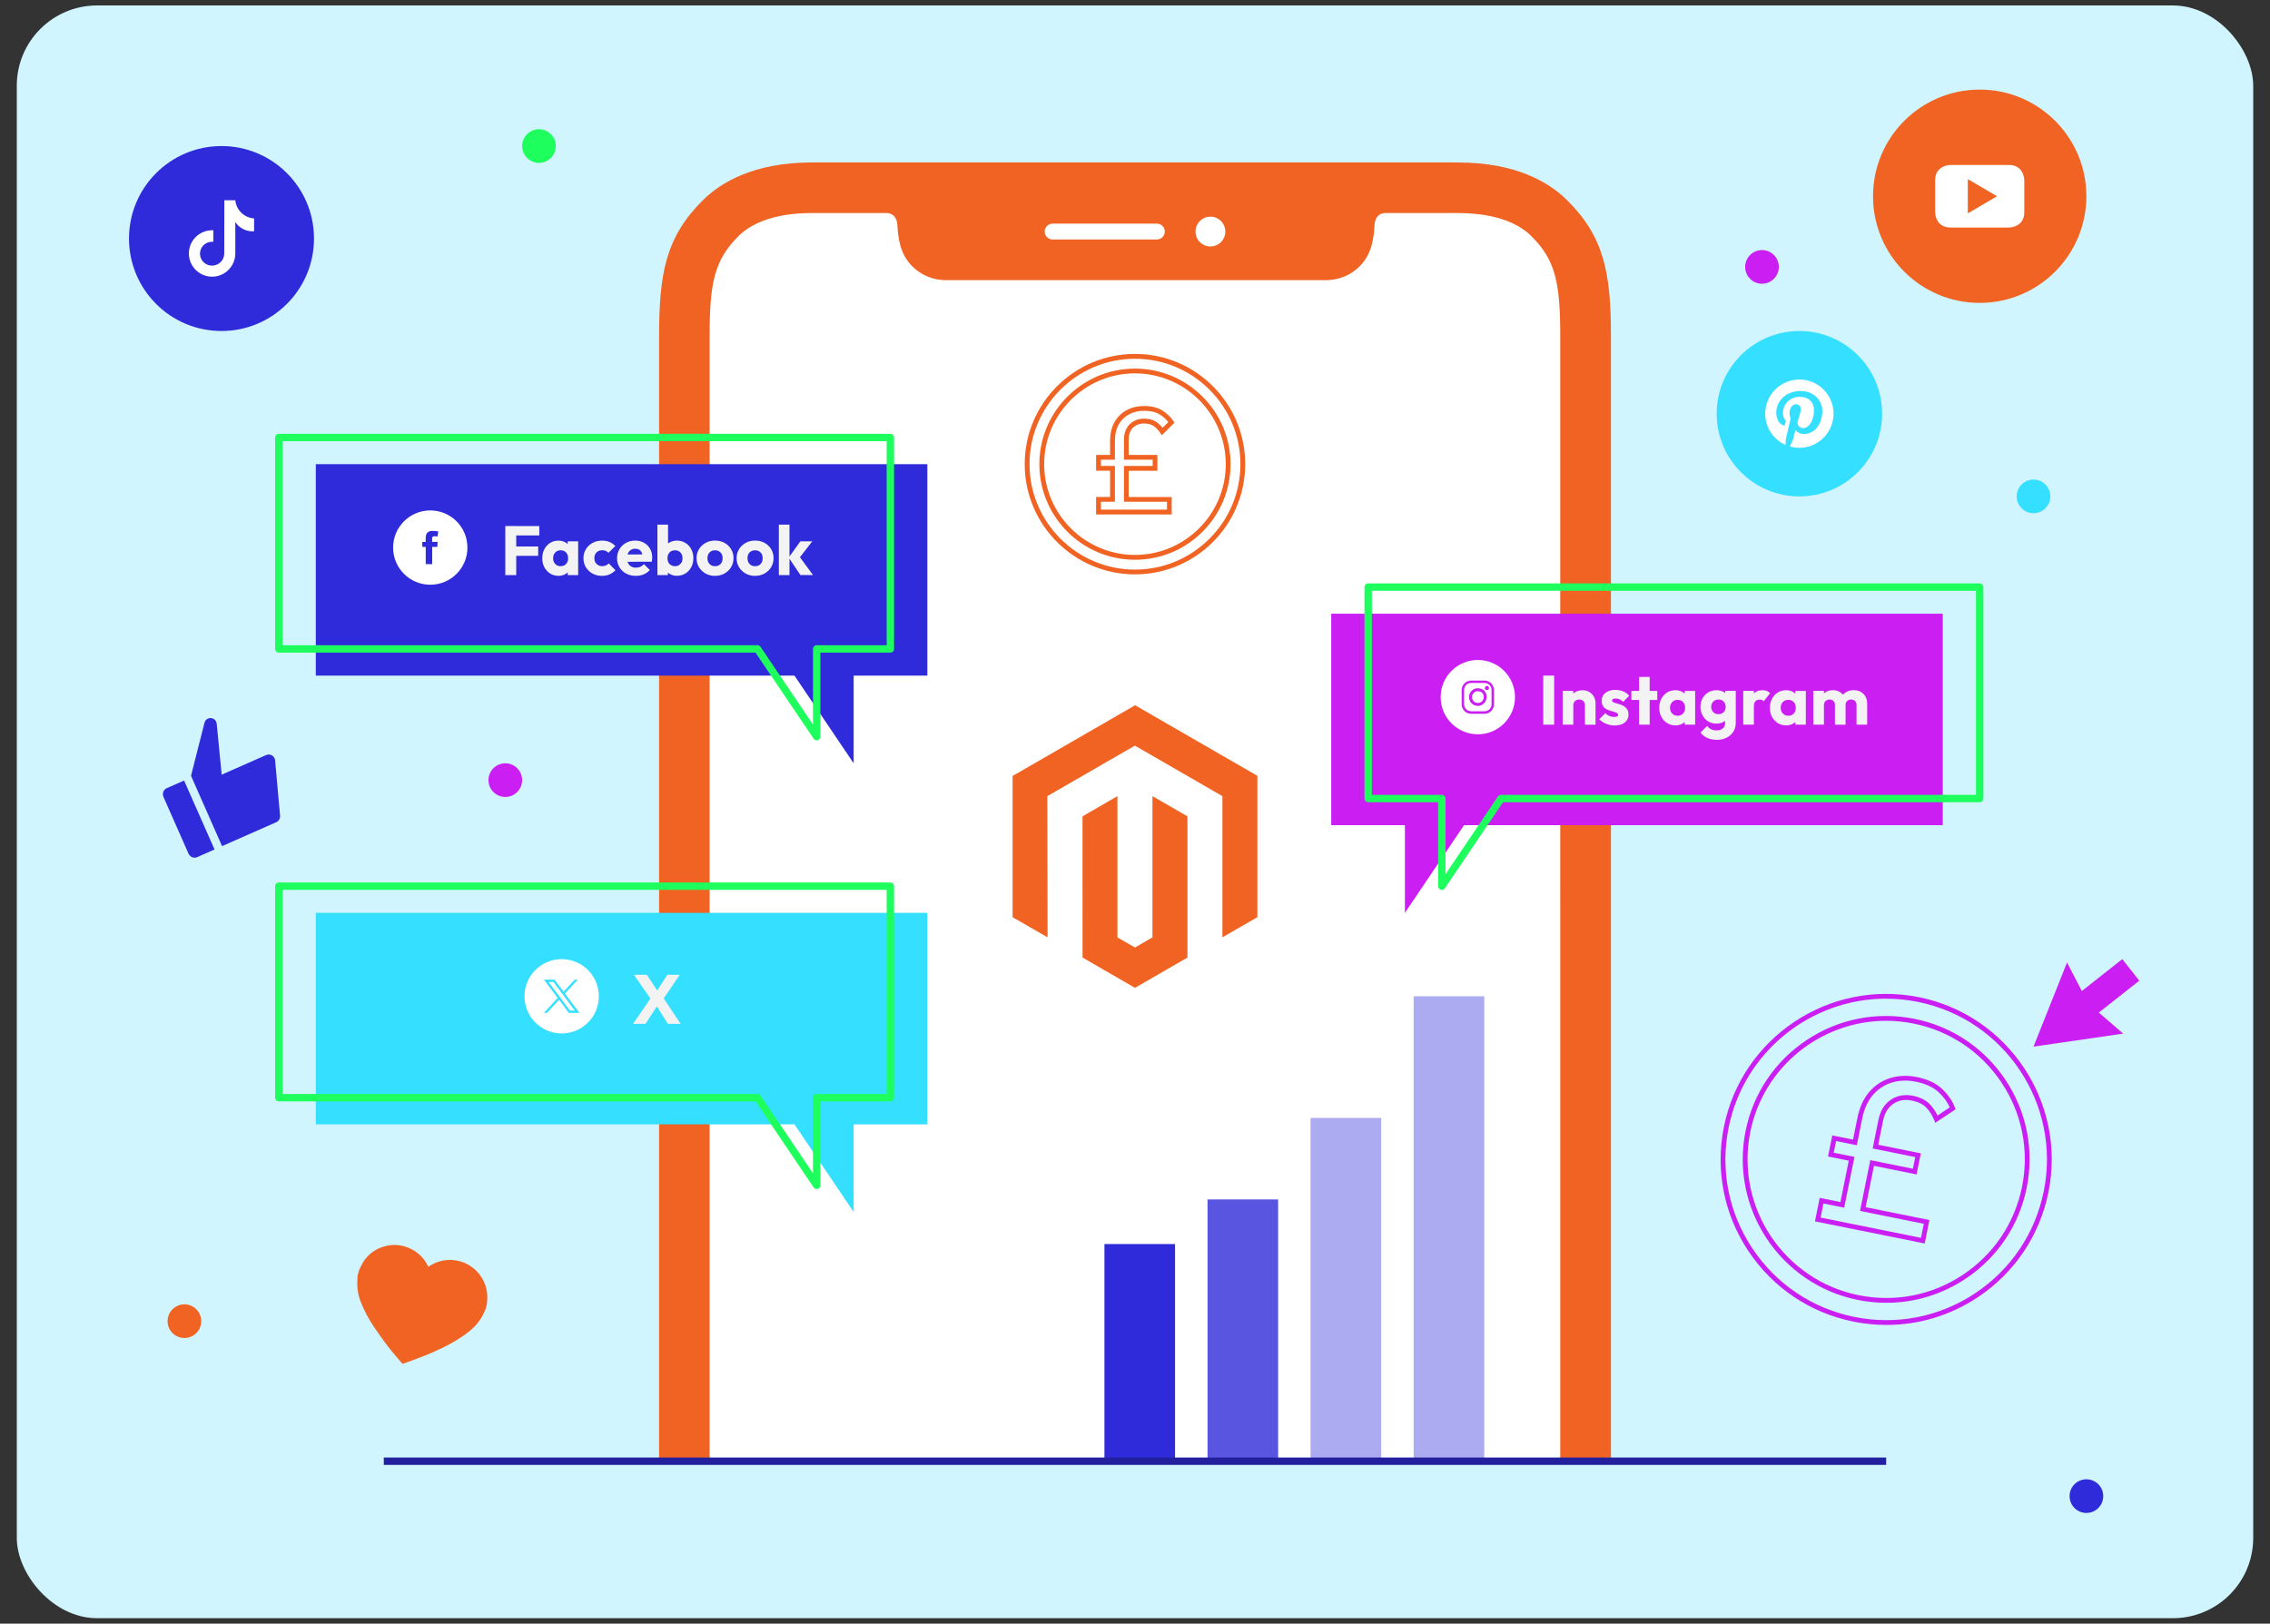 <?xml version="1.0" encoding="UTF-8"?><svg id="Layer_2" xmlns="http://www.w3.org/2000/svg" viewBox="0 0 615 440"><rect x="0" y="0" width="615" height="440" fill="#333333" stroke="none"/><defs><style>.cls-1{fill:none;}.cls-2{fill:#5955e1;}.cls-3{fill:#35dfff;}.cls-4{fill:#2320a0;}.cls-5{fill:#cb1ef3;}.cls-6{fill:#1efe5d;}.cls-7{fill:#f06322;}.cls-8{fill:#acaaf0;}.cls-9{fill:#d1f5ff;}.cls-10{fill:#fff;}.cls-11{fill:#2f2ada;}.cls-12{fill:#f3f3f3;}</style></defs><g id="Layer_17"><rect class="cls-9" x="4.55" y="1.48" width="605.9" height="437.04" rx="21.75" ry="21.75"/><path class="cls-7" d="M394.99,44.02h-174.99c-15.8,0-24.71,5.48-29.4,10.07-10.24,10.04-12.04,19.98-12.04,37.14v304.74h257.89V91.24c0-17.17-1.8-27.1-12.04-37.14-4.69-4.6-13.59-10.07-29.41-10.07Z"/><path class="cls-10" d="M394.99,57.73h-19.96c-1.02.13-2.49.74-2.63,3.18-.2,3.35-.61,7.76-3.93,11.15-2.56,2.62-5.87,3.86-9.31,3.86h-102.81c-3.44,0-6.75-1.24-9.31-3.86-3.31-3.39-3.73-7.81-3.93-11.15-.15-2.44-1.62-3.05-2.64-3.18h-20.49c-11.18,0-16.94,3.35-19.8,6.15-6.73,6.6-7.93,12.9-7.93,27.35v304.74h230.46V91.24c0-14.45-1.2-20.75-7.93-27.35-2.86-2.81-8.63-6.15-19.81-6.15Z"/><path class="cls-10" d="M331.97,62.75c0,2.23-1.81,4.04-4.04,4.04s-4.04-1.81-4.04-4.04,1.81-4.04,4.04-4.04,4.04,1.81,4.04,4.04Z"/><path class="cls-10" d="M315.57,62.75c0,1.19-.97,2.15-2.15,2.15h-28.23c-1.19,0-2.16-.96-2.16-2.15h0c0-1.19.97-2.15,2.16-2.15h28.23c1.19,0,2.15.96,2.15,2.15h0Z"/><polygon class="cls-11" points="251.24 125.78 85.56 125.78 85.56 183.09 215.24 183.09 231.28 206.85 231.28 183.09 251.24 183.09 251.24 125.78"/><path class="cls-6" d="M221.26,200.62c-.33,0-.64-.16-.83-.44l-15.74-23.32H75.54c-.55,0-1-.45-1-1v-57.31c0-.55.45-1,1-1h165.68c.55,0,1,.45,1,1v57.31c0,.55-.45,1-1,1h-18.96v22.76c0,.44-.29.83-.71.96-.1.03-.19.04-.29.04ZM76.54,174.86h128.69c.33,0,.64.17.83.44l14.2,21.05v-20.49c0-.55.45-1,1-1h18.96v-55.31H76.54v55.31Z"/><path class="cls-12" d="M136.9,155.85v-13.3h2.96v13.3h-2.96ZM139.16,145.1v-2.54h6.95v2.54h-6.95ZM139.16,150.63v-2.54h6.65v2.54h-6.65Z"/><path class="cls-12" d="M151.29,156.04c-.84,0-1.59-.21-2.25-.62-.66-.41-1.18-.98-1.56-1.69-.38-.72-.57-1.53-.57-2.45s.19-1.73.57-2.45c.38-.72.9-1.28,1.56-1.7s1.41-.62,2.25-.62c.61,0,1.17.12,1.67.36s.9.57,1.21.99c.31.42.49.9.53,1.44v3.96c-.04.54-.21,1.02-.52,1.44s-.71.75-1.21.99c-.5.24-1.06.36-1.68.36ZM151.87,153.44c.62,0,1.11-.2,1.49-.61s.56-.93.56-1.55c0-.43-.08-.8-.25-1.13-.17-.33-.41-.58-.71-.76-.31-.18-.66-.27-1.06-.27s-.76.09-1.06.27c-.31.18-.55.44-.73.76-.18.33-.27.7-.27,1.13s.09.78.26,1.11c.18.33.42.58.73.77.31.19.67.28,1.05.28ZM153.81,155.85v-2.47l.43-2.22-.43-2.22v-2.24h2.83v9.15h-2.83Z"/><path class="cls-12" d="M163.1,156.06c-.94,0-1.79-.21-2.56-.62-.77-.42-1.37-.99-1.81-1.71s-.66-1.54-.66-2.45.22-1.74.67-2.46,1.05-1.29,1.82-1.7c.77-.42,1.63-.62,2.58-.62.72,0,1.37.12,1.97.37.6.25,1.13.61,1.59,1.1l-1.85,1.84c-.21-.24-.46-.41-.74-.53-.28-.11-.61-.17-.97-.17-.42,0-.78.09-1.1.27-.32.18-.57.43-.75.75-.18.32-.27.69-.27,1.12s.09.8.27,1.13c.18.33.44.58.76.77s.69.28,1.09.28c.38,0,.71-.07,1.01-.2s.55-.32.76-.56l1.83,1.85c-.48.5-1.02.88-1.62,1.14-.6.26-1.27.39-2.02.39Z"/><path class="cls-12" d="M172.31,156.06c-.99,0-1.87-.2-2.65-.61-.77-.41-1.38-.98-1.82-1.7-.44-.73-.66-1.55-.66-2.47s.22-1.74.65-2.46,1.02-1.29,1.76-1.7c.74-.42,1.57-.62,2.5-.62s1.7.2,2.39.58c.69.39,1.23.93,1.63,1.62.39.69.59,1.48.59,2.37,0,.16,0,.34-.03.52-.02.18-.05.39-.1.63l-7.89.02v-1.98l6.67-.02-1.24.83c-.01-.53-.09-.96-.25-1.31-.15-.34-.37-.61-.67-.79-.29-.18-.66-.27-1.08-.27-.45,0-.85.1-1.18.31s-.59.5-.77.88c-.18.38-.27.83-.27,1.37s.1,1,.29,1.38.47.68.83.88c.36.21.78.31,1.27.31.45,0,.86-.08,1.22-.24.37-.16.68-.39.96-.71l1.58,1.58c-.45.53-1,.92-1.64,1.19s-1.34.4-2.11.4Z"/><path class="cls-12" d="M178.11,155.85v-13.67h2.88v6.76l-.47,2.22.43,2.22v2.47h-2.84ZM183.38,156.04c-.62,0-1.18-.13-1.7-.39-.51-.26-.94-.6-1.26-1.04-.33-.43-.51-.92-.56-1.46v-3.86c.05-.54.24-1.02.56-1.44.33-.42.75-.75,1.26-.99.52-.24,1.08-.36,1.7-.36.87,0,1.63.21,2.31.62s1.2.98,1.58,1.7c.38.71.58,1.53.58,2.45s-.19,1.73-.58,2.45-.91,1.28-1.58,1.69c-.67.42-1.44.62-2.31.62ZM182.87,153.44c.4,0,.76-.09,1.06-.28s.55-.45.73-.77c.18-.33.26-.7.26-1.11s-.09-.8-.26-1.13c-.18-.33-.42-.58-.73-.76-.31-.18-.66-.27-1.06-.27s-.76.09-1.07.27c-.31.18-.55.44-.72.76-.17.33-.25.7-.25,1.13s.09.8.26,1.13.42.58.72.76c.31.18.66.27,1.06.27Z"/><path class="cls-12" d="M193.72,156.06c-.94,0-1.79-.21-2.55-.63s-1.36-1-1.8-1.72c-.44-.73-.66-1.54-.66-2.45s.22-1.71.66-2.43c.44-.72,1.04-1.28,1.79-1.71.75-.42,1.61-.63,2.56-.63s1.81.21,2.56.62c.75.41,1.35.98,1.79,1.7s.66,1.54.66,2.44-.22,1.72-.66,2.45c-.44.73-1.04,1.3-1.79,1.72s-1.61.63-2.56.63ZM193.72,153.44c.42,0,.78-.09,1.09-.27.31-.18.55-.44.72-.77.17-.33.25-.71.25-1.14s-.09-.8-.26-1.12-.42-.57-.72-.75c-.31-.18-.67-.27-1.08-.27s-.76.09-1.07.27c-.31.18-.56.44-.73.76-.18.33-.26.7-.26,1.13s.09.79.26,1.12c.18.33.42.59.73.77.31.18.67.27,1.07.27Z"/><path class="cls-12" d="M204.57,156.06c-.94,0-1.79-.21-2.55-.63s-1.36-1-1.8-1.72c-.44-.73-.66-1.54-.66-2.45s.22-1.71.66-2.43c.44-.72,1.04-1.28,1.79-1.71.75-.42,1.61-.63,2.56-.63s1.81.21,2.56.62c.75.41,1.35.98,1.79,1.7s.66,1.54.66,2.44-.22,1.72-.66,2.45c-.44.73-1.04,1.3-1.79,1.72s-1.61.63-2.56.63ZM204.57,153.44c.42,0,.78-.09,1.09-.27.31-.18.55-.44.72-.77.17-.33.25-.71.25-1.14s-.09-.8-.26-1.12-.42-.57-.72-.75c-.31-.18-.67-.27-1.08-.27s-.76.09-1.07.27c-.31.18-.56.44-.73.76-.18.33-.26.7-.26,1.13s.09.79.26,1.12c.18.33.42.59.73.77.31.18.67.27,1.07.27Z"/><path class="cls-12" d="M211.01,155.85v-13.67h2.88v13.67h-2.88ZM216.87,155.85l-3.2-4.75,3.18-4.41h3.22l-3.84,4.95.09-1.19,3.94,5.39h-3.39Z"/><circle class="cls-10" cx="116.57" cy="148.39" r="10.07"/><path class="cls-11" d="M114.4,146.86h.93v-.91c0-.4.01-1.02.3-1.4.31-.4.72-.68,1.45-.68,1.18,0,1.67.17,1.67.17l-.23,1.38s-.39-.11-.75-.11-.69.13-.69.49v1.05h1.49l-.1,1.35h-1.38v4.68h-1.75v-4.68h-.93v-1.35Z"/><polygon class="cls-3" points="251.24 247.38 85.56 247.38 85.56 304.69 215.24 304.69 231.28 328.44 231.28 304.69 251.24 304.69 251.24 247.38"/><path class="cls-6" d="M221.26,322.22c-.33,0-.64-.16-.83-.44l-15.74-23.32H75.54c-.55,0-1-.45-1-1v-57.31c0-.55.45-1,1-1h165.68c.55,0,1,.45,1,1v57.31c0,.55-.45,1-1,1h-18.96v22.76c0,.44-.29.83-.71.96-.1.03-.19.04-.29.04ZM76.54,296.46h128.69c.33,0,.64.17.83.44l14.2,21.05v-20.49c0-.55.45-1,1-1h18.96v-55.31H76.54v55.31Z"/><polygon class="cls-5" points="360.66 166.32 526.34 166.32 526.34 223.62 396.65 223.62 380.62 247.38 380.62 223.62 360.66 223.62 360.66 166.32"/><path class="cls-6" d="M390.63,241.16c-.1,0-.2-.01-.29-.04-.42-.13-.71-.52-.71-.96v-22.76h-18.96c-.55,0-1-.45-1-1v-57.31c0-.55.45-1,1-1h165.68c.55,0,1,.45,1,1v57.31c0,.55-.45,1-1,1h-129.15l-15.74,23.32c-.19.28-.5.44-.83.44ZM371.67,215.4h18.96c.55,0,1,.45,1,1v20.49l14.2-21.05c.19-.28.5-.44.83-.44h128.68v-55.31h-163.68v55.31Z"/><path class="cls-12" d="M418.1,196.38v-13.3h2.96v13.3h-2.96Z"/><path class="cls-12" d="M423.36,196.38v-9.15h2.88v9.15h-2.88ZM429.4,196.38v-5.22c0-.48-.15-.86-.44-1.16s-.67-.44-1.12-.44c-.31,0-.59.07-.83.2s-.43.32-.57.57-.21.52-.21.84l-1.11-.55c0-.72.16-1.34.47-1.88.31-.54.75-.96,1.31-1.25s1.19-.44,1.89-.44,1.28.16,1.8.48c.52.32.93.74,1.23,1.27.3.53.45,1.11.45,1.73v5.86h-2.88Z"/><path class="cls-12" d="M437.46,196.61c-.54,0-1.07-.07-1.59-.21-.52-.14-1.01-.34-1.45-.59-.45-.26-.83-.56-1.14-.89l1.64-1.66c.3.33.66.58,1.07.76.42.18.87.27,1.36.27.34,0,.6-.05.78-.15.18-.1.27-.24.27-.41,0-.23-.11-.4-.33-.52-.22-.12-.5-.23-.84-.32-.34-.09-.7-.2-1.07-.31-.38-.11-.73-.27-1.07-.47-.34-.2-.62-.48-.83-.84-.21-.36-.32-.81-.32-1.37,0-.59.15-1.1.45-1.54.3-.43.73-.78,1.28-1.03.55-.25,1.2-.38,1.94-.38.78,0,1.5.14,2.16.41.66.27,1.2.67,1.61,1.2l-1.64,1.66c-.29-.34-.61-.58-.97-.72-.36-.14-.71-.21-1.04-.21s-.57.05-.74.14c-.16.09-.24.23-.24.41,0,.19.11.34.32.45.21.11.49.21.83.3.34.09.7.2,1.07.32.38.13.73.3,1.07.51.34.21.61.5.83.86.21.36.32.83.32,1.4,0,.89-.34,1.6-1.01,2.13-.67.53-1.58.79-2.72.79Z"/><path class="cls-12" d="M441.98,189.68v-2.45h7.02v2.45h-7.02ZM444.06,196.38v-12.94h2.88v12.94h-2.88Z"/><path class="cls-12" d="M453.91,196.57c-.84,0-1.59-.21-2.25-.62-.66-.41-1.18-.98-1.56-1.69-.38-.72-.57-1.53-.57-2.45s.19-1.73.57-2.45c.38-.72.9-1.28,1.56-1.7.66-.41,1.41-.62,2.25-.62.62,0,1.17.12,1.67.36s.9.57,1.21.99c.31.42.49.9.53,1.44v3.96c-.04.54-.21,1.02-.52,1.44-.31.42-.71.75-1.21.99-.5.24-1.06.36-1.68.36ZM454.49,193.97c.62,0,1.11-.2,1.49-.61s.56-.93.56-1.55c0-.43-.08-.8-.25-1.13-.17-.33-.41-.58-.72-.76-.31-.18-.66-.27-1.06-.27s-.76.09-1.06.27c-.31.18-.55.44-.73.76-.18.33-.27.7-.27,1.13s.09.78.26,1.11c.18.33.42.58.73.77s.67.28,1.05.28ZM456.43,196.38v-2.47l.43-2.22-.43-2.22v-2.24h2.83v9.15h-2.83Z"/><path class="cls-12" d="M465.04,196.1c-.84,0-1.59-.2-2.24-.6-.65-.4-1.17-.95-1.54-1.64-.38-.69-.57-1.46-.57-2.3s.19-1.62.57-2.31c.38-.68.89-1.22,1.54-1.62.65-.4,1.4-.59,2.24-.59.63,0,1.19.12,1.69.35.5.23.9.56,1.21.98.31.42.48.91.52,1.46v3.48c-.04.54-.21,1.02-.52,1.44-.31.42-.71.75-1.21.99-.5.24-1.06.36-1.68.36ZM465.17,200.49c-1,0-1.89-.17-2.65-.52-.76-.35-1.36-.83-1.8-1.46l1.77-1.77c.33.39.69.68,1.1.89.41.2.9.3,1.48.3.72,0,1.28-.18,1.69-.53s.61-.85.61-1.49v-2.33l.49-2-.43-2v-2.35h2.83v8.61c0,.94-.22,1.76-.66,2.45s-1.04,1.23-1.81,1.62c-.77.39-1.64.58-2.62.58ZM465.58,193.54c.4,0,.75-.09,1.04-.26s.52-.41.68-.71c.16-.29.23-.63.23-1.01s-.08-.72-.23-1.02c-.16-.3-.38-.54-.68-.72s-.64-.26-1.04-.26-.73.09-1.04.26c-.3.18-.53.41-.7.72-.16.3-.24.64-.24,1.02,0,.35.08.68.24.99.16.31.39.55.69.73s.64.26,1.05.26Z"/><path class="cls-12" d="M472.29,196.38v-9.15h2.88v9.15h-2.88ZM475.17,191.35l-1.21-.94c.24-1.07.64-1.9,1.21-2.49s1.35-.88,2.35-.88c.44,0,.83.07,1.16.2.33.13.62.34.88.61l-1.71,2.17c-.13-.14-.28-.25-.47-.32-.19-.08-.4-.11-.64-.11-.48,0-.86.15-1.14.44s-.42.74-.42,1.33Z"/><path class="cls-12" d="M483.89,196.57c-.84,0-1.59-.21-2.25-.62-.66-.41-1.18-.98-1.56-1.69-.38-.72-.57-1.53-.57-2.45s.19-1.73.57-2.45c.38-.72.9-1.28,1.56-1.7.66-.41,1.41-.62,2.25-.62.62,0,1.17.12,1.67.36s.9.57,1.21.99c.31.42.49.9.53,1.44v3.96c-.04.54-.21,1.02-.52,1.44-.31.42-.71.75-1.21.99-.5.24-1.06.36-1.68.36ZM484.47,193.97c.62,0,1.11-.2,1.49-.61s.56-.93.56-1.55c0-.43-.08-.8-.25-1.13-.17-.33-.41-.58-.72-.76-.31-.18-.66-.27-1.06-.27s-.76.09-1.06.27c-.31.18-.55.44-.73.76-.18.33-.27.7-.27,1.13s.09.78.26,1.11c.18.33.42.58.73.77s.67.28,1.05.28ZM486.41,196.38v-2.47l.43-2.22-.43-2.22v-2.24h2.83v9.15h-2.83Z"/><path class="cls-12" d="M491.27,196.38v-9.15h2.88v9.15h-2.88ZM497.13,196.38v-5.35c0-.46-.14-.83-.42-1.08-.28-.26-.63-.39-1.04-.39-.29,0-.55.06-.77.18s-.4.29-.54.5c-.13.21-.2.48-.2.79l-1.11-.49c0-.73.16-1.35.47-1.87.31-.52.74-.92,1.28-1.21.54-.28,1.15-.42,1.83-.42.64,0,1.21.14,1.72.43.51.29.91.69,1.21,1.21.3.52.45,1.13.45,1.85v5.86h-2.88ZM502.98,196.38v-5.35c0-.46-.14-.83-.42-1.08-.28-.26-.63-.39-1.05-.39-.29,0-.54.06-.77.18s-.41.29-.54.5c-.13.21-.2.48-.2.79l-1.66-.23c.03-.78.21-1.45.56-2.01.34-.56.8-.99,1.38-1.3.57-.31,1.21-.46,1.93-.46s1.33.15,1.87.44.98.72,1.3,1.26.48,1.2.48,1.97v5.67h-2.88Z"/><circle class="cls-10" cx="400.38" cy="188.92" r="10.07"/><path class="cls-5" d="M402.19,193.43h-3.62c-1.42,0-2.57-1.15-2.57-2.57v-3.86c0-1.42,1.15-2.57,2.57-2.57h3.62c1.42,0,2.57,1.15,2.57,2.57v3.86c0,1.42-1.15,2.57-2.57,2.57ZM398.57,185.07c-1.06,0-1.91.86-1.91,1.91v3.86c0,1.06.86,1.91,1.91,1.91h3.62c1.06,0,1.91-.86,1.91-1.91v-3.86c0-1.06-.86-1.91-1.91-1.91h-3.62Z"/><path class="cls-5" d="M400.38,191.3c-1.32,0-2.39-1.07-2.39-2.39,0-.65.27-1.28.73-1.74.45-.44,1.05-.68,1.67-.66.75.02,1.36.27,1.79.73.4.43.61,1.01.59,1.68h0c-.01.64-.27,1.24-.71,1.68-.45.45-1.05.7-1.69.7ZM400.33,187.32c-.39,0-.76.15-1.04.43-.31.3-.49.72-.49,1.16,0,.88.71,1.59,1.59,1.59s1.57-.7,1.59-1.6h.4s-.4,0-.4,0c0-.45-.12-.83-.38-1.11-.27-.29-.7-.46-1.22-.47-.01,0-.03,0-.04,0Z"/><circle class="cls-5" cx="402.84" cy="186.45" r=".56"/><path class="cls-12" d="M171.5,277.45l4.92-7.12,2.28,1.28-3.82,5.84h-3.37ZM180.93,277.45l-3.71-5.93h-.36l-5.12-7.36h3.52l3.65,5.57h.36l5.12,7.72h-3.47ZM179.39,271.18l-2.28-1.28,3.69-5.74h3.37l-4.78,7.02Z"/><circle class="cls-10" cx="152.17" cy="269.99" r="10.07"/><g id="layer1"><g id="path1009"><path class="cls-3" d="M147.37,265.48l3.72,4.97-3.74,4.04h.84l3.28-3.54,2.65,3.54h2.87l-3.93-5.25,3.48-3.76h-.84l-3.02,3.26-2.44-3.26h-2.87ZM148.61,266.1h1.32l5.81,7.77h-1.32l-5.81-7.77Z"/></g></g><rect class="cls-11" x="299.22" y="337.13" width="19.13" height="58.85"/><rect class="cls-2" x="327.15" y="325.04" width="19.13" height="70.94"/><rect class="cls-8" x="355.07" y="302.95" width="19.13" height="93.03"/><rect class="cls-8" x="382.99" y="269.99" width="19.13" height="126"/><path class="cls-5" d="M511.11,359.05c-2.98,0-5.98-.3-8.96-.9-11.74-2.37-21.86-9.17-28.49-19.15-6.63-9.98-8.97-21.94-6.6-33.68,4.89-24.24,28.59-39.99,52.83-35.09,24.24,4.89,39.98,28.59,35.09,52.83-2.37,11.74-9.17,21.86-19.15,28.49-7.44,4.94-15.99,7.5-24.72,7.5ZM511,270.63c-20.29,0-38.51,14.29-42.67,34.94-2.3,11.4-.02,23.02,6.41,32.71,6.44,9.69,16.26,16.29,27.66,18.6,11.4,2.3,23.02.02,32.71-6.41,9.69-6.44,16.29-16.26,18.6-27.66,4.75-23.54-10.54-46.55-34.07-51.3-2.89-.58-5.78-.87-8.63-.87Z"/><path class="cls-5" d="M521.46,336.98l-29.74-6,1.28-6.36,5.62,1.13,2.26-11.21-5.62-1.13,1.15-5.71,5.62,1.13,1.2-5.93c.58-2.86,1.66-5.23,3.23-7.03,1.57-1.82,3.51-3.08,5.76-3.75,2.23-.66,4.61-.75,7.08-.25,2.91.59,5.21,1.67,6.84,3.21,1.62,1.52,2.79,3.22,3.5,5.04l.19.49-5.51,3.66-.3-.73c-.57-1.39-1.32-2.56-2.23-3.47-.88-.88-2.17-1.5-3.85-1.84-1.22-.25-2.39-.2-3.46.14-1.06.34-1.98.96-2.73,1.84-.76.89-1.29,2.08-1.59,3.55l-1.3,6.46,11.54,2.33-1.15,5.71-11.54-2.33-2.26,11.21,17.28,3.49-1.28,6.36ZM493.25,329.96l27.19,5.49.77-3.81-17.28-3.49,2.78-13.76,11.54,2.33.64-3.16-11.54-2.33,1.56-7.74c.34-1.68.97-3.07,1.87-4.13.91-1.07,2.03-1.82,3.33-2.24,1.29-.41,2.67-.47,4.11-.18,1.93.39,3.45,1.13,4.51,2.19.87.87,1.6,1.93,2.19,3.17l3.32-2.21c-.65-1.46-1.65-2.83-2.98-4.08-1.46-1.37-3.55-2.34-6.21-2.88-2.25-.45-4.42-.38-6.45.22-2.01.6-3.74,1.73-5.15,3.35-1.42,1.64-2.41,3.8-2.94,6.44l-1.45,7.21-5.62-1.13-.64,3.16,5.62,1.13-2.78,13.76-5.62-1.13-.77,3.81Z"/><path class="cls-5" d="M511.09,353.05c-2.58,0-5.18-.26-7.77-.78-21-4.24-34.63-24.77-30.4-45.77,2.05-10.17,7.94-18.94,16.59-24.68,8.65-5.74,19.01-7.77,29.18-5.72,10.17,2.05,18.94,7.94,24.68,16.59,5.74,8.64,7.77,19.01,5.72,29.18-2.05,10.17-7.94,18.94-16.59,24.68-6.45,4.28-13.85,6.5-21.42,6.5ZM511,276.63c-17.5,0-33.21,12.33-36.8,30.13-4.1,20.3,9.08,40.14,29.38,44.24,9.83,1.98,19.85.02,28.2-5.53,8.36-5.55,14.05-14.02,16.04-23.85h0c1.98-9.83.02-19.85-5.53-28.2-5.55-8.36-14.02-14.05-23.85-16.04-2.5-.5-4.99-.75-7.44-.75Z"/><rect class="cls-4" x="103.98" y="394.98" width="407.03" height="2"/><g id="Logo-2"><polygon class="cls-7" points="307.53 191.12 274.34 210.28 274.34 248.55 283.82 254.02 283.75 215.75 307.47 202.06 331.18 215.75 331.18 254.01 340.66 248.55 340.66 210.25 307.53 191.12"/><polygon class="cls-7" points="312.23 254.02 307.5 256.77 302.74 254.04 302.74 215.75 293.28 221.22 293.29 259.49 307.49 267.7 321.71 259.49 321.71 221.22 312.23 215.75 312.23 254.02"/></g><circle class="cls-7" cx="536.35" cy="53.18" r="28.9"/><path class="cls-10" d="M541.04,53.19l-7.91,4.64v-9.29l7.91,4.64ZM548.43,57.5v-8.64s0-4.16-4.16-4.16h-15.83s-4.16,0-4.16,4.16v8.64s0,4.16,4.16,4.16h15.83s4.16,0,4.16-4.16"/><circle class="cls-3" cx="487.5" cy="112.11" r="22.41"/><path class="cls-10" d="M487.5,102.85c-5.11,0-9.26,4.15-9.26,9.26,0,3.79,2.28,7.05,5.54,8.48-.03-.65,0-1.42.16-2.13.18-.75,1.19-5.05,1.19-5.05,0,0-.3-.59-.3-1.46,0-1.37.8-2.4,1.79-2.4.84,0,1.25.63,1.25,1.39,0,.85-.54,2.11-.82,3.29-.23.98.49,1.78,1.46,1.78,1.75,0,2.94-2.25,2.94-4.92,0-2.03-1.37-3.55-3.85-3.55-2.81,0-4.56,2.09-4.56,4.43,0,.81.24,1.38.61,1.82.17.2.2.28.13.52-.04.17-.15.58-.19.74-.06.23-.25.32-.46.23-1.29-.53-1.9-1.94-1.9-3.54,0-2.63,2.22-5.78,6.62-5.78,3.54,0,5.86,2.56,5.86,5.3,0,3.63-2.02,6.35-5,6.35-1,0-1.94-.54-2.26-1.15,0,0-.54,2.13-.65,2.54-.2.71-.58,1.43-.93,1.98.83.25,1.71.38,2.62.38,5.11,0,9.26-4.15,9.26-9.26s-4.15-9.26-9.26-9.26"/><circle class="cls-11" cx="60.01" cy="64.64" r="25.06"/><g id="Layer_2-2"><g id="Layer_14"><path class="cls-10" d="M68.84,62.68h-.47c-1.86,0-3.6-.94-4.62-2.5v8.5c0,3.47-2.8,6.29-6.28,6.3-3.47,0-6.29-2.8-6.3-6.28,0-3.46,2.78-6.27,6.24-6.3h.39v3.12h-.39c-1.79,0-3.23,1.45-3.23,3.23s1.45,3.23,3.23,3.23c1.79.03,3.28-1.38,3.34-3.17l.03-14.54h2.96c.28,2.66,2.43,4.74,5.1,4.93v3.47"/></g></g><polygon class="cls-5" points="575.22 280.1 550.93 283.63 560.01 260.83 564.02 268.56 574.98 259.92 579.59 265.76 568.63 274.4 575.22 280.1"/><circle class="cls-5" cx="477.37" cy="72.33" r="4.56"/><circle class="cls-3" cx="550.93" cy="134.52" r="4.56"/><circle class="cls-5" cx="136.9" cy="211.41" r="4.56"/><circle class="cls-7" cx="49.96" cy="358.03" r="4.56"/><circle class="cls-11" cx="565.26" cy="405.44" r="4.56"/><circle class="cls-6" cx="146.02" cy="39.58" r="4.56"/><path class="cls-7" d="M131.91,353.4l-.41,1.55c-.05.1-.11.2-.15.3-.67,1.63-1.66,3.12-2.91,4.37-1.03.99-2.16,1.87-3.35,2.65-1.55,1.04-3.16,1.97-4.83,2.79-1.53.75-3.08,1.47-4.64,2.1-2.08.84-4.21,1.58-6.31,2.37h0c-.15.07-.33.03-.42-.11-1.26-1.51-2.58-2.98-3.78-4.54-1.27-1.64-2.45-3.34-3.63-5.06h0c-1.49-2.16-2.74-4.49-3.71-6.93-.74-1.85-1.06-3.83-.95-5.82,0-.48.03-.9.06-1.35l.43-1.6c.04-.08.09-.17.13-.25.34-.65.62-1.32,1.02-1.95,1.34-2.1,3.44-3.6,5.85-4.2,2.26-.62,4.67-.4,6.79.61,2.08.94,3.76,2.57,4.77,4.62.05.12.08.24.1.36.48-.28.84-.49,1.2-.69h0c2.25-1.2,4.87-1.5,7.33-.85,2.46.65,4.59,2.21,5.95,4.36,1.06,1.66,1.61,3.59,1.57,5.56.01.57-.07,1.14-.11,1.71h0Z"/><path class="cls-11" d="M72.09,204.62l-12.03,5.31-1.35-13.82c-.08-.81-.72-1.44-1.53-1.51-.83-.08-1.58.45-1.78,1.26l-3.65,14.38,8.41,19.05,14.69-6.48c.68-.3,1.09-1,1.03-1.75l-1.35-15.01c-.05-.56-.36-1.05-.85-1.34-.49-.29-1.06-.32-1.58-.09Z"/><path class="cls-11" d="M49.88,211.51l-4.73,2.09c-.88.39-1.26,1.45-.86,2.36l6.78,15.37c.4.91,1.45,1.34,2.32.96l4.73-2.09-8.25-18.69Z"/><path class="cls-7" d="M307.49,155.65c-16.47,0-29.87-13.4-29.87-29.87s13.4-29.87,29.87-29.87,29.87,13.4,29.87,29.87-13.4,29.87-29.87,29.87ZM307.49,97.22c-15.75,0-28.57,12.82-28.57,28.57s12.82,28.57,28.57,28.57,28.57-12.82,28.57-28.57-12.82-28.57-28.57-28.57Z"/><path class="cls-7" d="M317.46,139.41h-20.5v-4.73h3.79v-7.12h-3.79v-4.29h3.79v-3.78c0-1.97.4-3.68,1.2-5.09.8-1.42,1.92-2.52,3.33-3.27,1.39-.74,2.96-1.11,4.65-1.11,2,0,3.68.41,4.97,1.22,1.27.79,2.28,1.76,3,2.87l.28.44-3.41,3.41-.44-.66c-.53-.8-1.15-1.44-1.83-1.89-.65-.43-1.53-.65-2.61-.65-.8,0-1.49.17-2.12.52-.62.34-1.09.82-1.44,1.46-.36.64-.54,1.45-.54,2.4v4.14h7.78v4.29h-7.78v7.12h11.65v4.73ZM298.27,138.11h17.89v-2.13h-11.65v-9.72h7.78v-1.69h-7.78v-5.44c0-1.17.24-2.19.7-3.03.47-.85,1.13-1.51,1.95-1.97.81-.45,1.74-.68,2.75-.68,1.35,0,2.47.29,3.33.87.63.42,1.21.96,1.73,1.62l1.55-1.55c-.58-.77-1.35-1.46-2.29-2.05-1.08-.68-2.53-1.02-4.29-1.02-1.48,0-2.84.32-4.04.96-1.19.63-2.13,1.56-2.81,2.76-.69,1.21-1.03,2.71-1.03,4.45v5.08h-3.79v1.69h3.79v9.72h-3.79v2.13Z"/><path class="cls-7" d="M307.49,151.69c-14.28,0-25.9-11.62-25.9-25.9s11.62-25.9,25.9-25.9,25.9,11.62,25.9,25.9-11.62,25.9-25.9,25.9ZM307.49,101.18c-13.57,0-24.6,11.04-24.6,24.6s11.04,24.6,24.6,24.6,24.6-11.04,24.6-24.6-11.04-24.6-24.6-24.6Z"/><rect class="cls-1" width="615" height="440"/></g></svg>